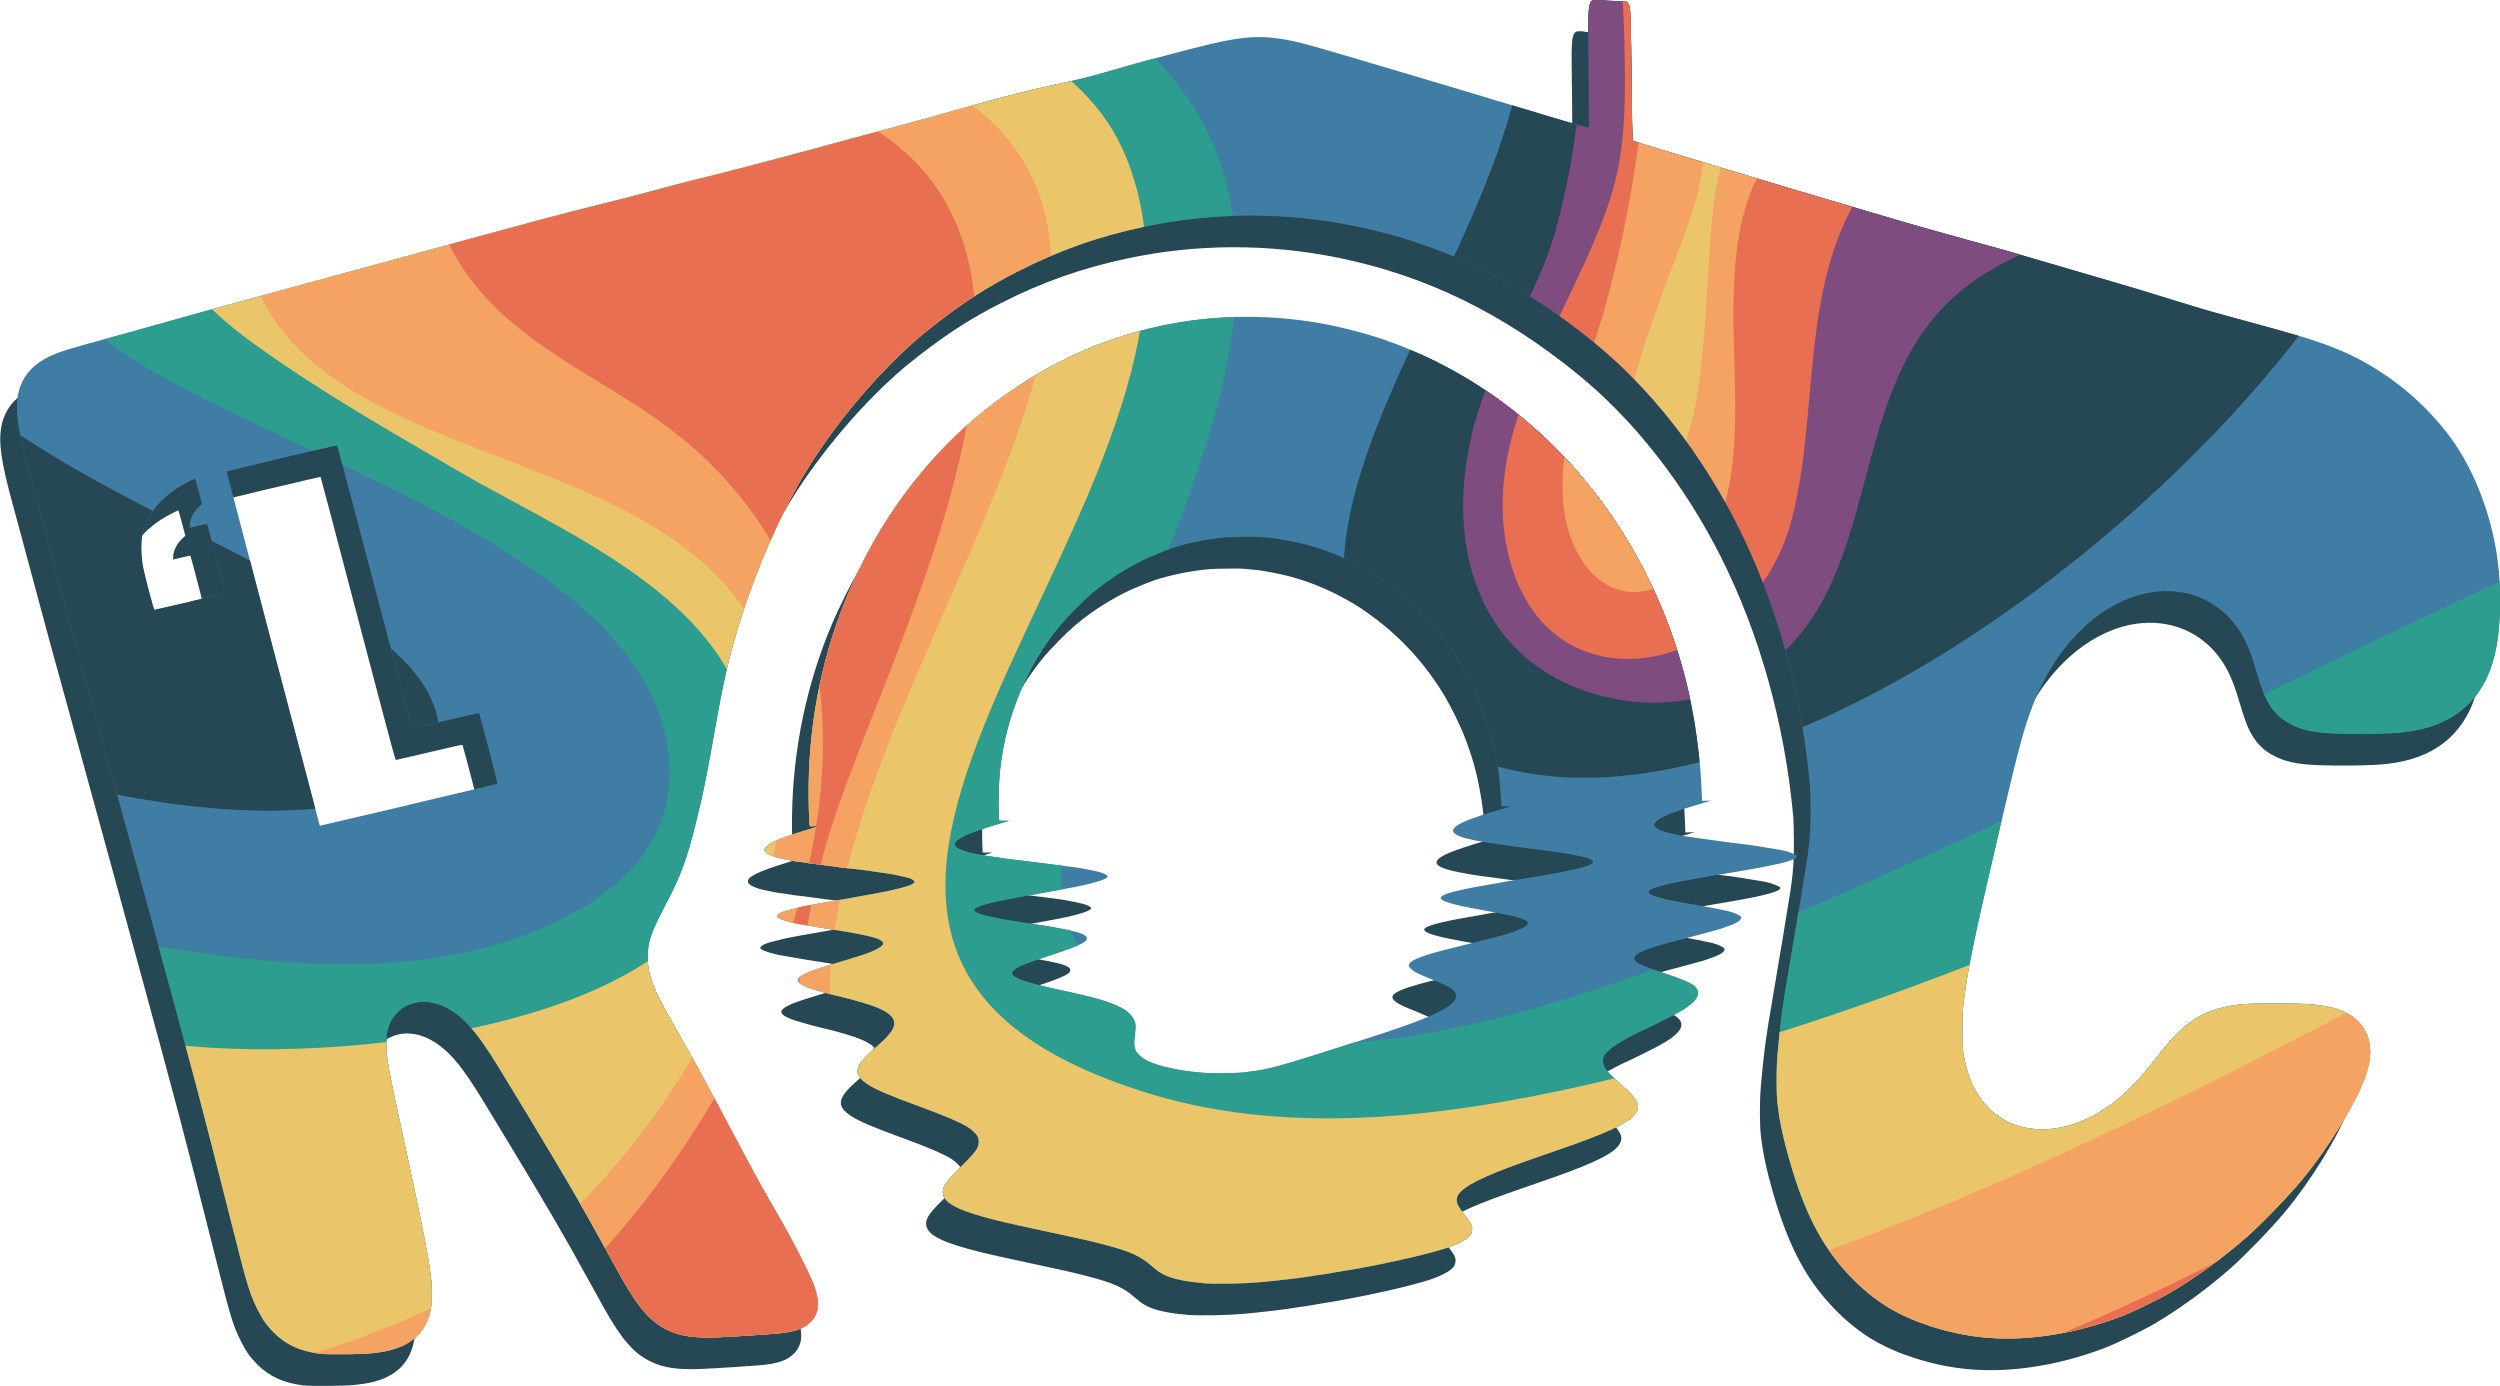 <svg xmlns="http://www.w3.org/2000/svg" xmlns:xlink="http://www.w3.org/1999/xlink" id="Livello_2" data-name="Livello 2" viewBox="0 0 196.68 109.05"><defs><style>      .cls-1, .cls-2, .cls-3, .cls-4, .cls-5, .cls-6, .cls-7, .cls-8, .cls-9 {        stroke-width: 0px;      }      .cls-1, .cls-7 {        fill: #264754;      }      .cls-2 {        fill: #eac56a;      }      .cls-2, .cls-4, .cls-5, .cls-6, .cls-7, .cls-8 {        fill-rule: evenodd;      }      .cls-10 {        clip-path: url(#clippath);      }      .cls-3 {        fill: none;      }      .cls-4 {        fill: #f5a362;      }      .cls-5 {        fill: #2c9d8f;      }      .cls-11 {        clip-path: url(#clippath-1);      }      .cls-6 {        fill: #e86f51;      }      .cls-8 {        fill: #7f4c80;      }      .cls-9 {        fill: #3f7da5;      }    </style><clipPath id="clippath"><path id="path3724-2" data-name="path3724" class="cls-3" d="M25.21,106.51c-1.6-.2-2.72-.71-3.68-1.68-.55-.55-.9-1.05-1.29-1.85-.58-1.17-.79-1.83-1.85-6.04-2.75-10.87-2.8-11.07-6.87-26.01-.4-1.47-1.42-5.18-2.26-8.25-.84-3.06-1.89-6.87-2.32-8.45-.43-1.58-1.05-3.81-1.36-4.94-.32-1.14-.86-3.16-1.22-4.5-.36-1.34-.98-3.66-1.39-5.17s-.84-3.09-.95-3.53c-.76-2.92-.87-4.37-.44-5.64.36-1.05,1.14-1.86,2.34-2.42.79-.37,1.54-.6,4.43-1.38,1-.27,2.85-.78,4.11-1.14,1.26-.36,3.13-.88,4.15-1.16,1.03-.28,5.78-1.57,10.56-2.88,17.16-4.68,16.42-4.48,20.28-5.44,1.18-.29,3.02-.77,4.09-1.06,1.88-.51,2.68-.72,4.96-1.27,1.28-.31,7.67-2.01,10.76-2.86,1.21-.33,3.08-.84,4.17-1.13,1.09-.29,2.83-.77,3.86-1.07,3.24-.93,5.53-1.52,7.72-1.99,1.85-.39,2.69-.6,3.84-.93.51-.15,1.33-.38,1.83-.53,1.61-.46,4.99-1.35,6.44-1.7,2.83-.67,4.28-.73,6.45-.29.93.19,2.17.54,6.33,1.78,1.15.34,2.91.86,3.91,1.16,1,.29,2.78.83,3.95,1.18s2.83.86,3.69,1.11,2.43.73,3.5,1.05c1.07.32,1.97.58,2.01.57.04,0,.06-.04.05-.09,0-.04-.01-1.03-.01-2.19,0-1.16-.01-3.02-.03-4.13-.05-2.77,0-3.33.26-3.58.08-.08.14-.09.43-.09.18,0,.32.02.31.03-.02.03.79.08,1.5.09.49,0,.54.02.66.25.08.15.1.27.12.55.06,1.45.1,3.49.12,5.94.03,3.59.05,4.22.14,4.27.04.02,1.38.43,2.98.91,1.6.48,3.72,1.12,4.7,1.42,2.63.8,6.28,1.89,8.27,2.47.96.28,2.52.74,3.46,1.02,2.48.74,4.83,1.4,6.91,1.97,2.43.66,2.92.79,6.27,1.78,1.58.47,3.67,1.08,4.64,1.36,2.16.63,3,.88,4.72,1.42,2.21.69,3.16.97,4.88,1.44,5.82,1.58,6.71,1.85,8.35,2.5,3.46,1.37,6.64,3.8,8.94,6.82,2.14,2.82,3.63,6.88,3.97,10.82.21,2.4.07,4.91-.37,6.62-.84,3.31-3.01,5.29-6.44,5.86-.73.12-1.26.17-2.57.21-1.25.04-3.4.02-4.23-.05-1.15-.09-1.94-.28-2.67-.64-.97-.47-1.62-1.15-2.11-2.2-.21-.45-.38-.96-.71-2.06-.43-1.47-.81-2.37-1.33-3.17-1.85-2.84-5.28-3.84-8.68-2.52-3.18,1.23-5.93,4.26-7.51,8.27-.76,1.92-1.18,3.51-2.9,10.88-1.82,7.81-2.29,10.08-2.62,12.81-.1.85-.11,3.1,0,3.77.29,1.88.94,3.3,1.97,4.34,1.06,1.06,2.36,1.62,3.95,1.69,1.98.09,4.18-.73,6.09-2.25,1.02-.82,1.78-1.62,2.99-3.14.95-1.2,1.34-1.67,1.8-2.13,1.38-1.38,2.77-2.02,4.95-2.3.84-.1,4.75-.1,5.75,0,1.81.19,2.84.58,3.6,1.38,1.02,1.07,1.18,2.55.48,4.42-.79,2.13-2.97,5.65-4.97,8.04-1.08,1.3-3.08,3.36-4.29,4.44-1.81,1.6-4.14,3.29-6.12,4.44-.73.42-2.75,1.41-3.47,1.7-1.5.6-3.17,1.09-4.73,1.4-3.86.75-7.14.6-10.53-.49-2.46-.79-4.22-1.83-5.94-3.51-2.44-2.38-3.91-5.07-5.18-9.46-.53-1.84-.82-3.21-.97-4.56-.1-.88-.1-2.69,0-3.83.21-2.45.38-3.81.86-6.54.53-3.08,1.39-8.29,1.5-9.06.21-1.6.24-2.04.24-3.61,0-.88-.02-1.7-.05-2.03-.68-7.35-2.65-14.39-5.72-20.48-2.86-5.66-6.76-10.65-11.14-14.24-5.92-4.85-12.03-7.83-18.88-9.23-5.56-1.14-11.23-1.12-16.73.06-3.54.76-6.61,1.84-9.87,3.5-2.29,1.16-4.19,2.38-6.34,4.05-1.49,1.15-2.47,2.03-3.81,3.39-2.48,2.53-4.83,5.53-6.55,8.38-2.11,3.5-4.22,8.46-5.5,12.92-.67,2.33-1.01,3.9-1.78,8.27-.52,2.91-.74,4.01-1.28,6.2-.73,2.98-1.21,4.3-2.42,6.59-1.16,2.2-1.4,2.92-1.41,4.11,0,.65.06,1.06.28,1.76.3.95.61,1.58,2.16,4.29,1.18,2.06,2.08,3.72,3.73,6.83,2.27,4.28,2.56,4.82,3.77,6.91,1,1.74,1.35,2.38,2.09,3.83.66,1.31.94,1.91,1.12,2.45.41,1.19.29,2.05-.37,2.69-.53.51-1.21.75-2.56.88-.66.06-3.34.24-4.54.29-2.01.09-3.15-.07-4.21-.61-1.28-.64-2.21-1.72-3.54-4.07-.1-.18-.68-1.23-1.29-2.33-2-3.64-3.06-5.45-6.23-10.7-2.3-3.81-2.52-4.15-3.13-5.07-.61-.9-1.08-1.49-1.62-2.03-1.49-1.48-3.22-1.95-4.62-1.27-.32.16-.44.24-.73.54-.41.41-.63.81-.78,1.4-.08.31-.09.47-.09,1.09,0,1.2.03,1.36,1.94,10.17,1.03,4.78,1.46,7.01,1.6,8.48.05.54.05,1.5,0,1.89-.29,2.11-1.6,3.32-3.99,3.68-.83.13-1.25.15-2.76.17-1.12.01-1.66,0-1.97-.04h0ZM32.15,63.32c3.83-.9,6.97-1.65,6.98-1.66.03-.03-1.39-5.49-1.44-5.55-.01-.02-1.19.24-2.61.58-1.42.33-2.61.61-2.63.61-.03,0-.42-1.41-.99-3.58-.52-1.97-1.84-6.98-2.93-11.13-1.09-4.16-1.99-7.56-2-7.56-.03-.03-8.7,2.04-8.7,2.07,0,.05,7.3,27.79,7.32,27.83,0,.02.02.03.03.03s3.14-.74,6.97-1.63ZM14.95,47.33c1.5-.35,2.74-.65,2.75-.67.02-.02-1.37-5.4-1.41-5.44-.01-.01-.32.05-.69.14l-.67.16v-.21c0-.47.31-1.08.76-1.48l.2-.18-.26-.99c-.14-.54-.27-.99-.28-1-.03-.03-.95.44-1.36.71-1.43.93-2.41,2.17-2.74,3.43-.19.73-.18,1.89.02,2.91.04.2.24,1.02.45,1.82.29,1.1.39,1.45.44,1.45.03,0,1.29-.29,2.79-.64h0ZM94.58,100.93c-1.16-.08-2.28-.31-2.9-.6-.41-.19-.61-.33-1.07-.73-.9-.79-1.69-1.15-3.68-1.67-1.35-.35-1.88-.47-4.56-1.04-3.59-.77-4.52-.99-5.81-1.4-1.67-.53-2.38-1.04-2.39-1.71,0-.46.27-.86,1.42-1.99.95-.94,1.19-1.22,1.33-1.55.11-.25.11-.6,0-.82-.09-.19-.43-.52-.75-.73-.6-.38-1.87-.93-3.87-1.66-2.26-.82-3.38-1.3-4-1.7-1.25-.81-1.13-1.45.54-2.88.9-.77,1.38-1.33,1.48-1.7.23-.87-.73-1.46-3.56-2.18-.44-.11-.92-.23-1.05-.26-.37-.08-1.67-.45-2.01-.57-.61-.22-.92-.43-.92-.62,0-.31.69-.65,2.25-1.12.33-.1.71-.22.83-.26.12-.04.4-.12.61-.18.38-.11,1.3-.4,1.76-.56.44-.15.99-.43,1.13-.58.13-.13.14-.15.1-.27-.04-.1-.1-.15-.33-.26-.28-.13-.51-.19-1.52-.4-.61-.12-1.7-.31-1.92-.33-.21-.02-1.29-.2-2.13-.35-.37-.07-.72-.13-.79-.14-.46-.07-1.22-.29-1.49-.43-.38-.19-.02-.46.92-.68.29-.07.59-.14.66-.17.19-.06,2.42-.47,3.59-.66.33-.05.64-.11.69-.12.04-.01.38-.08.75-.14,2.78-.48,4.05-.83,4.05-1.1,0-.08-.14-.19-.34-.27-.13-.05-1.28-.31-1.57-.35-.1-.01-.47-.07-.83-.12-1.05-.16-1.93-.27-2.11-.28-.17,0-1.06-.12-2.13-.27-.33-.05-.69-.09-.8-.1-.11,0-.44-.05-.72-.1-.28-.05-.6-.09-.7-.1-.1,0-.46-.07-.79-.14-.33-.07-.63-.13-.67-.14-.39-.08-.88-.29-1.03-.44-.38-.38.28-.82,2.17-1.43.41-.14.99-.31,1.27-.4s.58-.18.65-.21c.11-.05.09-.05-.25-.03-.37.03-.37.02-.39-.07-.05-.21-.1-2.18-.08-3.2.07-5.27,1.15-10.45,3.19-15.22.47-1.11,1.41-3,1.96-3.95,2.93-5.09,6.72-9.16,11.39-12.22,6.92-4.55,15.06-6.29,23.24-4.98,1.73.28,3.94.83,5.51,1.38,4.57,1.6,8.64,4.04,12.26,7.36,4.79,4.39,8.48,10.13,10.61,16.54,1.06,3.18,1.68,6.29,2,10.01.04.43.12,1.96.12,2.25v.11s.38-.01.38-.01h.37s-.32.08-.32.08c-.18.05-.6.18-.93.28-1.69.5-2.83.97-3.11,1.28-.08.09-.15.2-.15.24,0,.19.26.38.73.54.26.09,1.42.35,1.7.38.1.01.48.07.84.12s.99.14,1.42.2,1.05.14,1.4.19.71.09.81.1c.34.02,2.24.32,3.12.48.52.1,1.22.37,1.22.48,0,.27-1.17.6-3.83,1.06-.66.11-1.22.21-2.82.48-1.16.19-3.04.54-3.31.61-1.31.32-1.68.46-1.71.63-.04.31.88.57,3.84,1.07.98.17,2.09.39,2.49.49.48.13.9.34.94.46.05.22-.34.48-1.08.72-.19.06-.36.13-.38.14-.02.02-.3.1-.61.18-.31.08-.62.17-.69.19s-.74.2-1.5.4c-2.34.61-2.68.71-3.57,1.08-.34.14-.58.35-.58.51,0,.31.53.58,2.31,1.17,1.41.47,2.14.78,2.4,1.01.71.62.22,1.32-1.63,2.31-.47.25-2.34,1.17-2.7,1.32-.36.15-1.5.79-1.86,1.03-.45.31-.84.69-.93.91-.08.19-.07.54.02.73.15.32.48.69,1.18,1.31.84.75,1.06.96,1.27,1.28.26.4.3.65.14.98-.35.73-1.72,1.45-5.05,2.64-.57.2-1.37.48-2.61.91-3.66,1.25-5.49,2.07-6.18,2.76-.24.24-.33.42-.33.68,0,.28.16.58.63,1.16.45.57.59.82.59,1.09,0,.45-.25.73-1,1.1-.47.23-.66.31-1.53.57-1.73.52-5.25,1.28-7.84,1.69-.28.04-.64.11-.81.14s-.52.09-.79.12-.56.08-.65.1c-.42.09-2.86.38-4.03.48-1.43.12-3.37.16-4.54.08h0ZM98.08,84.34c1.79-.2,2.46-.39,9.52-2.66,3.64-1.17,5.34-1.84,6.27-2.47.43-.29.65-.54.67-.79.05-.48-.25-.7-1.87-1.36-1.05-.42-1.4-.59-1.63-.8-.19-.17-.23-.26-.17-.42.14-.33,1.18-.72,3.44-1.27.61-.15,1.21-.3,1.32-.33.11-.03.72-.18,1.35-.34,1.74-.43,2.74-.78,3.06-1.05.2-.17.2-.29,0-.42-.36-.24-1.22-.44-3.84-.91-2.37-.43-3.21-.75-2.72-1.05.41-.25,1.69-.55,4.1-.95.33-.06.7-.12.81-.15.11-.02.49-.09.83-.14,3.22-.5,5.29-.92,5.87-1.2.46-.22.25-.43-.65-.64-.4-.1-1.59-.31-1.87-.34-.11-.01-.44-.06-.73-.1s-.9-.13-1.36-.18c-.46-.06-1.1-.14-1.42-.19-.32-.05-.66-.09-.75-.1-.34-.03-1.61-.23-2.29-.37-2.05-.41-2.24-.87-.63-1.55.4-.17,1.68-.6,2.44-.81.25-.07.57-.17.73-.22l.28-.1h-.36s-.36.02-.36.02l-.05-.81c-.03-.45-.07-1.01-.09-1.26-.12-1.13-.44-2.77-.71-3.7-.05-.18-.14-.49-.2-.67-.1-.34-.42-1.24-.61-1.71-.31-.77-1.02-2.22-1.46-2.96-1.44-2.44-3.35-4.57-5.55-6.21-.97-.72-1.39-1-2.37-1.54-1.91-1.05-3.81-1.72-5.91-2.09-.78-.14-.93-.16-1.56-.21-.18-.01-.35-.03-.38-.04-.11-.03-2.2-.02-2.7.02-1.66.13-3.77.59-5,1.1-.1.04-.32.13-.49.2-1.72.67-3.68,1.86-5.2,3.16-.56.48-1.87,1.8-2.34,2.36-1.08,1.3-1.82,2.43-2.61,3.99-1.24,2.46-2,5.12-2.25,7.92-.06.71-.09,2.21-.06,2.93l.03.64h.39s.39,0,.39,0l-.53.16c-1.66.49-2.56.81-3.15,1.12-.71.38-.78.69-.21.96.27.13,1.13.37,1.51.42.15.02.56.09.9.14.79.13,1.77.26,2.09.29.13.01.51.06.83.1.32.04.92.12,1.34.17.41.05,1,.12,1.3.16.3.04.65.09.77.1.59.06,1.92.31,2.37.45.41.13.57.24.51.36-.07.12-.44.27-1.14.46-.76.2-1.38.33-3.93.78-3.57.64-4.57.86-5.13,1.12-.37.18-.38.29-.04.46.37.18,1.59.45,2.88.64.16.02.55.08.87.14.32.05.68.11.79.12.68.07,2.79.46,3.28.6.42.12.7.26.77.39.18.36-.34.62-2.91,1.47-1.86.61-2.51.88-2.79,1.13-.56.49.36.88,3.92,1.64,1.62.35,2.56.58,3.24.81,1.4.46,2.08.92,2.33,1.59.08.21.09.28.06.66-.01.23-.04.5-.06.59s-.03.32-.03.51c.02.42.13.67.43.93.25.22.24.21.54.38.93.5,2.98.92,4.99,1.01.66.03,2.37-.01,2.92-.08h0Z"></path></clipPath><clipPath id="clippath-1"><rect class="cls-3" x="-79.62" y="-18.17" width="357.24" height="142.89"></rect></clipPath></defs><g id="Livello_1-2" data-name="Livello 1"><g><path id="path3724" class="cls-1" d="M23.9,109c-1.6-.2-2.72-.71-3.68-1.68-.55-.55-.9-1.05-1.29-1.85-.58-1.17-.79-1.83-1.85-6.04-2.75-10.87-2.8-11.07-6.87-26.01-.4-1.47-1.42-5.18-2.26-8.25-.84-3.06-1.89-6.87-2.32-8.45-.43-1.58-1.05-3.81-1.36-4.94-.32-1.14-.86-3.16-1.22-4.5s-.98-3.66-1.39-5.17c-.41-1.5-.84-3.09-.95-3.53-.76-2.92-.87-4.37-.44-5.64.36-1.05,1.14-1.86,2.34-2.42.79-.37,1.54-.6,4.43-1.38,1-.27,2.85-.78,4.11-1.14,1.26-.36,3.13-.88,4.15-1.16,1.03-.28,5.78-1.57,10.56-2.88,17.16-4.68,16.42-4.48,20.28-5.44,1.18-.29,3.02-.77,4.09-1.06,1.88-.51,2.68-.72,4.96-1.27,1.28-.31,7.67-2.01,10.76-2.86,1.21-.33,3.08-.84,4.17-1.13,1.09-.29,2.83-.77,3.86-1.07,3.24-.93,5.53-1.52,7.72-1.99,1.85-.39,2.69-.6,3.84-.93.51-.15,1.33-.38,1.83-.53,1.61-.46,4.99-1.35,6.44-1.7,2.83-.67,4.28-.73,6.45-.29.93.19,2.17.54,6.33,1.78,1.15.34,2.91.86,3.91,1.16,1,.29,2.78.83,3.95,1.18s2.83.86,3.69,1.11,2.43.73,3.5,1.05c1.07.32,1.97.58,2.01.57.04,0,.06-.04.05-.09,0-.04-.01-1.03-.01-2.19,0-1.16-.01-3.02-.03-4.13-.05-2.77,0-3.33.26-3.58.08-.08.14-.09.43-.09.18,0,.32.02.31.03-.02.03.79.08,1.5.09.49,0,.54.02.66.25.08.15.1.27.12.55.06,1.45.1,3.49.12,5.94.03,3.59.05,4.22.14,4.27.04.02,1.38.43,2.98.91,1.6.48,3.72,1.12,4.7,1.42,2.63.8,6.28,1.89,8.27,2.47.96.28,2.52.74,3.46,1.02,2.48.74,4.83,1.4,6.91,1.97,2.43.66,2.92.79,6.27,1.78,1.58.47,3.67,1.08,4.64,1.36,2.16.63,3,.88,4.72,1.42,2.21.69,3.16.97,4.88,1.44,5.82,1.58,6.71,1.85,8.35,2.5,3.46,1.37,6.64,3.8,8.94,6.82,2.14,2.82,3.63,6.88,3.97,10.82.21,2.4.07,4.91-.37,6.62-.84,3.31-3.01,5.29-6.44,5.86-.73.12-1.26.17-2.57.21-1.25.04-3.4.02-4.23-.05-1.15-.09-1.94-.28-2.67-.64-.97-.47-1.62-1.15-2.11-2.2-.21-.45-.38-.96-.71-2.06-.43-1.47-.81-2.37-1.33-3.17-1.85-2.84-5.28-3.84-8.68-2.52-3.18,1.23-5.93,4.26-7.51,8.27-.76,1.92-1.18,3.51-2.9,10.88-1.82,7.81-2.29,10.08-2.62,12.81-.1.85-.11,3.1,0,3.77.29,1.88.94,3.3,1.97,4.34,1.06,1.06,2.36,1.62,3.95,1.69,1.98.09,4.18-.73,6.09-2.25,1.02-.82,1.78-1.62,2.99-3.14.95-1.2,1.34-1.67,1.8-2.13,1.38-1.38,2.77-2.02,4.95-2.3.84-.1,4.75-.1,5.75,0,1.81.19,2.84.58,3.6,1.38,1.02,1.07,1.18,2.55.48,4.42-.79,2.13-2.97,5.65-4.97,8.04-1.08,1.3-3.08,3.36-4.29,4.44-1.81,1.6-4.14,3.29-6.12,4.44-.73.42-2.75,1.41-3.47,1.7-1.5.6-3.17,1.09-4.73,1.4-3.86.75-7.14.6-10.53-.49-2.46-.79-4.22-1.83-5.94-3.51-2.44-2.38-3.91-5.07-5.18-9.46-.53-1.84-.82-3.21-.97-4.56-.1-.88-.1-2.69,0-3.83.21-2.45.38-3.81.86-6.54.53-3.08,1.39-8.29,1.5-9.06.21-1.6.24-2.04.24-3.61,0-.88-.02-1.7-.05-2.03-.68-7.35-2.65-14.39-5.72-20.48-2.86-5.66-6.76-10.65-11.14-14.24-5.92-4.85-12.03-7.83-18.88-9.23-5.56-1.14-11.23-1.12-16.73.06-3.54.76-6.61,1.84-9.87,3.5-2.29,1.16-4.19,2.38-6.34,4.05-1.49,1.15-2.47,2.03-3.81,3.39-2.48,2.53-4.83,5.53-6.55,8.38-2.11,3.5-4.22,8.46-5.5,12.92-.67,2.33-1.01,3.9-1.78,8.27-.52,2.91-.74,4.01-1.28,6.2-.73,2.98-1.21,4.3-2.42,6.59-1.16,2.2-1.4,2.92-1.41,4.11,0,.65.06,1.06.28,1.76.3.95.61,1.58,2.16,4.29,1.18,2.06,2.08,3.72,3.73,6.83,2.27,4.28,2.56,4.82,3.77,6.91,1,1.74,1.35,2.38,2.09,3.83.66,1.31.94,1.91,1.12,2.45.41,1.19.29,2.05-.37,2.69-.53.51-1.21.75-2.56.88-.66.06-3.34.24-4.54.29-2.01.09-3.15-.07-4.21-.61-1.28-.64-2.21-1.72-3.54-4.07-.1-.18-.68-1.23-1.29-2.33-2-3.64-3.06-5.45-6.23-10.7-2.3-3.81-2.52-4.15-3.13-5.07-.61-.9-1.08-1.49-1.62-2.03-1.49-1.48-3.22-1.95-4.62-1.27-.32.16-.44.24-.73.54-.41.41-.63.81-.78,1.4-.08.31-.09.47-.09,1.09,0,1.2.03,1.36,1.94,10.17,1.03,4.78,1.46,7.01,1.6,8.48.05.54.05,1.5,0,1.89-.29,2.11-1.6,3.32-3.99,3.68-.83.13-1.25.15-2.76.17-1.12.01-1.66,0-1.97-.04h0ZM30.84,65.81c3.83-.9,6.97-1.65,6.98-1.66.03-.03-1.39-5.49-1.44-5.55-.01-.02-1.19.24-2.61.58s-2.61.61-2.63.61c-.03,0-.42-1.41-.99-3.58-.52-1.97-1.84-6.98-2.93-11.13-1.09-4.16-1.99-7.56-2-7.56-.03-.03-8.7,2.04-8.7,2.07,0,.05,7.3,27.79,7.32,27.83,0,.02.02.03.03.03s3.14-.74,6.97-1.63ZM13.64,49.83c1.5-.35,2.74-.65,2.75-.67.02-.02-1.37-5.4-1.41-5.44-.01-.01-.32.05-.69.14l-.67.16v-.21c0-.47.31-1.08.76-1.48l.2-.18-.26-.99c-.14-.54-.27-.99-.28-1-.03-.03-.95.44-1.36.71-1.43.93-2.41,2.17-2.74,3.43-.19.73-.18,1.89.02,2.91.04.2.24,1.02.45,1.82.29,1.1.39,1.45.44,1.45.03,0,1.29-.29,2.79-.64h0ZM93.27,103.42c-1.16-.08-2.28-.31-2.9-.6-.41-.19-.61-.33-1.07-.73-.9-.79-1.69-1.15-3.68-1.67-1.35-.35-1.88-.47-4.56-1.04-3.59-.77-4.52-.99-5.81-1.4-1.67-.53-2.38-1.04-2.39-1.71,0-.46.27-.86,1.42-1.99.95-.94,1.19-1.22,1.33-1.55.11-.25.11-.6,0-.82-.09-.19-.43-.52-.75-.73-.6-.38-1.87-.93-3.87-1.66-2.26-.82-3.38-1.3-4-1.7-1.25-.81-1.13-1.45.54-2.88.9-.77,1.38-1.33,1.48-1.7.23-.87-.73-1.46-3.56-2.18-.44-.11-.92-.23-1.05-.26-.37-.08-1.67-.45-2.01-.57-.61-.22-.92-.43-.92-.62,0-.31.69-.65,2.25-1.12.33-.1.71-.22.83-.26.12-.04.4-.12.61-.18.38-.11,1.3-.4,1.76-.56.44-.15.99-.43,1.13-.58.13-.13.14-.15.1-.27-.04-.1-.1-.15-.33-.26-.28-.13-.51-.19-1.52-.4-.61-.12-1.7-.31-1.92-.33-.21-.02-1.29-.2-2.13-.35-.37-.07-.72-.13-.79-.14-.46-.07-1.22-.29-1.49-.43-.38-.19-.02-.46.92-.68.29-.07.59-.14.66-.17.19-.06,2.42-.47,3.59-.66.33-.05.64-.11.69-.12.04-.01.38-.08.75-.14,2.78-.48,4.05-.83,4.05-1.1,0-.08-.14-.19-.34-.27-.13-.05-1.28-.31-1.57-.35-.1-.01-.47-.07-.83-.12-1.05-.16-1.93-.27-2.11-.28-.17,0-1.06-.12-2.13-.27-.33-.05-.69-.09-.8-.1-.11,0-.44-.05-.72-.1-.28-.05-.6-.09-.7-.1-.1,0-.46-.07-.79-.14-.33-.07-.63-.13-.67-.14-.39-.08-.88-.29-1.03-.44-.38-.38.28-.82,2.17-1.43.41-.14.99-.31,1.27-.4s.58-.18.65-.21c.11-.05.09-.05-.25-.03-.37.03-.37.02-.39-.07-.05-.21-.1-2.18-.08-3.2.07-5.27,1.15-10.45,3.19-15.22.47-1.11,1.41-3,1.96-3.95,2.93-5.09,6.72-9.16,11.39-12.22,6.92-4.55,15.06-6.29,23.24-4.98,1.73.28,3.94.83,5.51,1.38,4.57,1.6,8.64,4.04,12.26,7.36,4.79,4.39,8.48,10.13,10.61,16.54,1.06,3.18,1.68,6.29,2,10.01.04.43.12,1.96.12,2.25v.11s.38-.01.38-.01h.37s-.32.08-.32.08c-.18.05-.6.18-.93.28-1.69.5-2.83.97-3.11,1.28-.08.09-.15.2-.15.24,0,.19.26.38.73.54.26.09,1.42.35,1.7.38.1.01.48.07.84.12s.99.14,1.42.2,1.05.14,1.4.19.71.09.81.1c.34.02,2.24.32,3.12.48.52.1,1.22.37,1.22.48,0,.27-1.17.6-3.83,1.06-.66.11-1.22.21-2.82.48-1.16.19-3.04.54-3.31.61-1.31.32-1.68.46-1.71.63-.04.31.88.57,3.84,1.07.98.17,2.09.39,2.49.49.48.13.9.34.94.46.05.22-.34.48-1.08.72-.19.06-.36.13-.38.14-.02.02-.3.1-.61.18-.31.08-.62.17-.69.19s-.74.2-1.5.4c-2.34.61-2.68.71-3.57,1.08-.34.14-.58.35-.58.51,0,.31.53.58,2.31,1.17,1.41.47,2.14.78,2.4,1.01.71.62.22,1.32-1.63,2.31-.47.25-2.34,1.17-2.7,1.32-.36.15-1.5.79-1.86,1.03-.45.31-.84.69-.93.91-.08.19-.07.54.02.73.15.32.48.69,1.18,1.31.84.75,1.06.96,1.27,1.28.26.4.3.65.14.98-.35.73-1.72,1.45-5.05,2.64-.57.2-1.37.48-2.61.91-3.66,1.25-5.49,2.07-6.18,2.76-.24.24-.33.42-.33.68,0,.28.16.58.63,1.16.45.57.59.82.59,1.09,0,.45-.25.73-1,1.1-.47.23-.66.31-1.53.57-1.73.52-5.25,1.28-7.84,1.69-.28.04-.64.11-.81.14s-.52.09-.79.12-.56.08-.65.1c-.42.09-2.86.38-4.03.48-1.43.12-3.37.16-4.54.08h0ZM96.78,86.84c1.79-.2,2.46-.39,9.52-2.66,3.64-1.17,5.34-1.84,6.27-2.47.43-.29.65-.54.67-.79.05-.48-.25-.7-1.87-1.36-1.05-.42-1.4-.59-1.63-.8-.19-.17-.23-.26-.17-.42.14-.33,1.18-.72,3.44-1.27.61-.15,1.21-.3,1.32-.33.11-.03.72-.18,1.35-.34,1.74-.43,2.74-.78,3.06-1.05.2-.17.2-.29,0-.42-.36-.24-1.22-.44-3.84-.91-2.37-.43-3.21-.75-2.72-1.05.41-.25,1.69-.55,4.1-.95.33-.06.7-.12.81-.15.11-.02.49-.09.83-.14,3.22-.5,5.29-.92,5.87-1.2.46-.22.25-.43-.65-.64-.4-.1-1.59-.31-1.87-.34-.11-.01-.44-.06-.73-.1s-.9-.13-1.36-.18c-.46-.06-1.1-.14-1.42-.19-.32-.05-.66-.09-.75-.1-.34-.03-1.61-.23-2.29-.37-2.05-.41-2.24-.87-.63-1.55.4-.17,1.68-.6,2.44-.81.25-.07.57-.17.73-.22l.28-.1h-.36s-.36.02-.36.02l-.05-.81c-.03-.45-.07-1.01-.09-1.26-.12-1.13-.44-2.77-.71-3.7-.05-.18-.14-.49-.2-.67-.1-.34-.42-1.24-.61-1.71-.31-.77-1.02-2.22-1.46-2.96-1.44-2.44-3.35-4.57-5.55-6.21-.97-.72-1.39-1-2.37-1.54-1.91-1.05-3.81-1.72-5.91-2.09-.78-.14-.93-.16-1.56-.21-.18-.01-.35-.03-.38-.04-.11-.03-2.2-.02-2.7.02-1.66.13-3.77.59-5,1.1-.1.04-.32.13-.49.2-1.72.67-3.68,1.86-5.2,3.16-.56.48-1.87,1.8-2.34,2.36-1.08,1.3-1.82,2.43-2.61,3.99-1.24,2.46-2,5.12-2.25,7.92-.06.71-.09,2.21-.06,2.93l.03.64h.39s.39,0,.39,0l-.53.16c-1.66.49-2.56.81-3.15,1.12-.71.38-.78.69-.21.96.27.13,1.13.37,1.51.42.15.02.56.09.9.14.79.13,1.77.26,2.09.29.13.01.51.06.83.1.32.04.92.12,1.34.17.41.05,1,.12,1.3.16.3.04.65.09.77.1.59.06,1.92.31,2.37.45.41.13.57.24.51.36-.07.12-.44.27-1.14.46-.76.2-1.38.33-3.93.78-3.57.64-4.57.86-5.13,1.12-.37.18-.38.29-.04.46.37.18,1.59.45,2.88.64.16.02.55.08.87.14.32.05.68.11.79.12.68.07,2.79.46,3.28.6.42.12.7.26.77.39.18.36-.34.62-2.91,1.47-1.86.61-2.51.88-2.79,1.13-.56.49.36.88,3.92,1.64,1.62.35,2.56.58,3.24.81,1.4.46,2.08.92,2.33,1.59.08.21.09.28.06.66-.01.23-.04.5-.06.59s-.03.32-.03.51c.02.42.13.67.43.93.25.22.24.21.54.38.93.5,2.98.92,4.99,1.01.66.03,2.37-.01,2.92-.08h0Z"></path><g class="cls-10"><g class="cls-11"><g><rect class="cls-9" x="-79.63" y="-18.17" width="357.23" height="142.89"></rect><path class="cls-5" d="M-81.88-33.99c18.19-2.51,65.05-9.57,54,25.98-2.91,9.39-9.07,17.09-12.27,26.26-9.89,28.4,15.74,46.84,38.87,53.09,7.65,2.06,15.5,3.75,23.4,4.33,7.04.52,14.56.1,21.11-2.9,4.27-1.95,8.77-5.24,9.34-10.48,2.09-19.29-34.97-26.95-45.48-36.55-2.48-2.27-3.68-5.34-3.1-8.78C8.86-12.22,80.31-15.28,94.25,8.99c12.87,22.43-19.77,55.26-8.24,66.9,34.63,34.99,164.63-90.46,206.57-36.45,5.39,6.95,9.25,15.16,10.67,24.01,1.68,10.47.38,21.36-.14,31.89-.72,14.79-2.71,32.96-10.12,45.97-18.66,32.79-90.58,27.47-121.33,26.94-16.66-.29-33.33-.51-49.98-.62-42.7-.27-85.43.53-128,4.29-17.21,1.52-49.22,9.16-65.59,2.96-11.09-4.2-18.96-39.67-18.97-51.16-.01-12.42,3.88-24.34,4.96-36.63.7-8.06-.31-16.54,1.51-24.42l2.52-96.67Z"></path><path class="cls-7" d="M-23.15-29.88C-4.26-12.49-40.66,17.73-27.33,41.27c12.74,22.49,65.06,29.33,61.7,15.02-3.41-14.51-56.92-20.06-43.2-49.47C.09-12.28,79.33-24.19,97.62-21.78c6.36.84,13.85,3.37,18,8.83,15.64,20.56-14.82,44.54-9.24,63.05,1.37,4.58,5.3,7.92,9.5,9.55,22.86,8.85,61.71-22.52,71.67-43.89,5.72-12.28,16.1-37,10.65-50.01-10.43-24.9-102.13-28.34-123.38-27.32-10.73.52-21.14,2.2-31.45,5.29L-23.15-29.88Z"></path><path class="cls-7" d="M201.69-37.75c21.81,23.1-18.14,54.67-9.96,65.42,9.59,12.6,35.91-.34,46.84-4.65,6.79-2.68,14.11-5.18,21.43-5.54,12.22-.59,19.37,8.8,30-4.03,4.79-5.78,7.23-13.3,7.73-20.86,2.14-32.13-33.52-41.95-57.43-35.26-12.01,3.36-22.96,9.42-33.05,16.89l-5.58-11.98Z"></path><path class="cls-2" d="M-29.99-21.02c3.37,9.02-2.63,17.29-6.56,24.97-5.31,10.37-14.15,27.49-11.18,39.51,2.64,10.68,11.01,20.07,19.8,25.68,12.46,7.96,28.47,11.8,42.91,13.16,10.77,1.02,32.36-.83,40.03-10.26,2.31-2.83,3.49-6.18,3.97-9.86,1.8-13.8-13.54-19.65-22.74-25.01-5.47-3.19-10.93-6.3-16.1-10C6.19,17.18,11.26,7.18,25.78,1.3c3.85-1.56,7.99-2.54,12.09-2.92,13.35-1.25,44.27-1.82,50.71,13.95,10.79,26.42-38.29,61.44,1.89,73.72,11.85,3.62,25.11,1.56,36.91-1.3,21.04-5.1,41.69-14.36,61.28-23.73,27.34-13.08,59.65-36.62,91.34-28.77,5.37,1.33,10.38,4.48,13.26,9.51,6.81,11.89,9.28,65.52,5.65,79.38-2.51,9.56-7.8,19.08-15.74,24.77-20.44,14.65-49.85,10.26-73.2,10.26-18.28,0-36.61-.07-54.87.95-17.35.98-34.29,5.21-51.36,8.26-9.05,1.62-18.45.71-27.55,1.07-11.38.45-22.75,1.55-34.12,2.17-33.03,1.81-116.28,16.8-142.47-6.97-17.96-16.31-13.76-56.4-14.74-78.86-.77-17.58-3.3-35.09-3.08-52.72.12-9.4,2.22-18.62,2.8-27.98.48-7.6-1.12-17.36,2.24-24.48,9.34-19.77,74.37-24.85,94.28-25.48l-11.08,26.82Z"></path><path class="cls-8" d="M107.62-23.14c2.73,1.67,5.76,2.73,8.25,4.87,10.09,8.66,9.78,24.27,6.56,36.23-1.24,4.58-3.89,8.4-5.57,12.77-3.45,8.96-2.17,19.64,7.12,23.36,3.75,1.5,8.14,1.66,11.89.06,12.64-5.41,8.7-21.15,16.91-29.87,3.51-3.72,7.97-4.98,12.52-6.72,6.84-2.62,13.63-5.61,18.84-11.1,4.69-4.94,6.8-12.3,8.41-18.87,1.26-5.11,2.02-10.31,3.23-15.42.55-2.33,2.67-5.22,2.63-7.63-.08-5.97-19.04-7.5-22.8-7.48-4.76.03-9.58.28-14.32.75-15.6,1.53-30.15,3.17-45.9,3.3l-7.77,15.75Z"></path><path class="cls-6" d="M113.19-21.99c11.6,4.98,14.34,12.93,14.6,25.24.09,4.17.19,8.4-1.11,12.4-2.76,8.49-9.85,17.47-8.23,26.91,2.43,14.15,19.3,11,22.56-1.89,2.08-8.23.64-18.03,5.31-25.39,5.41-8.51,19.04-11.76,17.06-24.37-2.93-18.66-30.67-17.91-44.18-21.38l-6.02,8.48Z"></path><path class="cls-4" d="M109.33-33.63c6.6,8.05,15.79,13.65,18.99,24.25,2.84,9.4.57,24.15-2.02,33.45-1.37,4.88-3.71,10.08-3.33,15.29.45,6.13,5.27,9.89,10.09,4.92,6.85-7.05.51-21.33,5.29-30.52,4.29-8.23,17.68-10.43,18.64-19.86,1.52-15.03-23.33-15.59-8.26-35.08l-39.4,7.54Z"></path><path class="cls-2" d="M124.4-26.23c2.27,2.21,4.73,4.74,6.13,7.67,4.03,8.46,5.07,24.57,3.04,33.72-1.01,4.54-7.79,17.84-5.03,22.1.71,1.09,2.14.41,2.84-.34,3.42-3.68,2.51-17.3,3.77-22.79,1.01-4.39,2.86-7.74,6.15-10.71,3.39-3.06,9.63-4.35,9.82-10,.33-9.75-12.44-14.65-11.41-24.56l-15.32,4.9Z"></path><path class="cls-5" d="M130.11-25.77c9.85,6.45,3.66,22.78,9.11,25.53,7.03,3.55,5.51-9.5,3.45-13.23-3.16-5.73-7.62-10.15-5.14-17.29l-7.43,4.98Z"></path><path class="cls-4" d="M-34.01-28.68c2.23,33.06-37.35,54.87-38.13,89.44-1.18,52.78,88.84,61.2,116.53,35.15,7.97-7.49,14.55-18.61,16.66-29.66,6.62-34.63-35.53-24.94-41.41-45.27C12.95-2.17,62.5,0,73.92,6.55c29.28,16.79-25.87,61.6-2.86,87.13,6.51,7.23,16.16,10.18,25.27,11.69,31.75,5.26,72.63-17.41,100.96-32.4,29.98-15.87,76.61-54.11,106.79-18.63,10.24,12.03,12.94,30.81,10.3,46.24-7.98,46.58-69.5,61.56-106.56,65.9-57.33,6.71-114.68,1.13-172.11.83-28.83-.15-104.37,11.54-126.58-13.18-9.48-10.56-11.54-25.87-13.42-39.61-2.67-19.64-4.23-41.34-.03-60.88,2.8-13.07,3.47-26.51,3.46-39.96,0-10.95-2.17-22.23-.29-33.13,4.09-23.56,46.68-28.88,64.57-33.05l2.56,23.8Z"></path><path class="cls-6" d="M291.48,43.16c-24.05,4.33-49.07,13.93-70.47,26.03-11.07,6.26-20.79,14.89-31.62,21.61-30.67,19.01-67.75,31.4-103.37,21.81-22.54-6.07-26.86-25.28-21.06-46.06,3.81-13.62,21.01-43.11,5.37-55.31-6.52-5.08-16.18-5.82-24.03-5.18-7.13.58-15.08,5.74-10.61,13.86,3.98,7.22,12.24,9.78,18.15,14.71,21.1,17.61,7.51,48.67-6.56,63.94-10,10.84-34.46,22.41-56.94,19.65-16.42-2.01-36.66-1.49-51.26-10.79-7.19-4.58-12.52-12.1-15.69-20.14C-95.13,40.3-25.06-10.47-46.04-36.22c-4.08-5.01-10.52-7.57-16.69-7.94-47.2-2.79-42.18,94.4-40.34,124.49,1.09,17.79.98,37.86,8.09,54.48,2.58,6.04,6.65,10.68,12.16,13.95,30.84,18.3,127.74,2.83,163.68.88,42.76-2.33,85.48-4.2,128.28-5.57,23.77-.77,47.47-2.33,71.27-1.72l11.08-99.19Z"></path><path class="cls-6" d="M19.43,138.64c12.22-.37,25.65-3.6,34.25-13.43,2.78-3.18,4.72-10.41,9.18-11.26,9-1.71,18.65,5.17,27.35,6.72,28.9,5.16,63.75-4.58,89.57-16.84,29.05-13.79,83.89-56.32,112.93-55.19,26.66,1.03,20.03,47.41,12.68,63.5-3.59,7.84-9.86,14.65-16.4,19.9-22.97,18.44-56.76,16.98-84.2,18.93-16.14,1.15-32.24,2.71-48.36,3.98-43.55,3.42-86.3,9.67-128.59,21.26l-8.41-37.57Z"></path><path class="cls-8" d="M98.64,131.49c60.71,11.45,95.08-10.85,144.45-44.4,12.2-8.29,28.46-20.71,43.76-20.53,22.56.27,25.3,31.42,26.76,48.86.62,7.27,2.9,17.21-1.07,23.8-11.01,18.29-52.15,20.98-70.42,24.62-28.42,5.67-55.99,13.05-83.18,23.43l-60.29-55.78Z"></path><path class="cls-7" d="M146.38,144.71c25.96,2.5,63.67-13.62,85.07-28.84,14.13-10.05,35.79-34.26,53.44-34.09,3.82.04,7.61,1.39,10.21,4.4,4.66,5.4,14.43,41.37,10.17,48.36-9.09,14.91-42.74,18.48-57.89,21.76-21.42,4.64-42.41,10.01-63.19,17.23l-37.8-28.82Z"></path><path class="cls-6" d="M1.46,127.43c-6.26-.99-12.36-2.82-18.6-3.79-13.52-2.09-41.2-3.82-51.93-10.81-9.95-6.47-16.15-18.71-19.65-30.09-2.93-9.51-4.96-20.98-2.12-30.73,2.67-9.16,7.2-17.78,12.28-25.7,7.53-11.75,33.7-40.75,19.73-56.4-2.79-3.13-7.17-4.34-11.12-4.55-17.64-.92-22.75,25.47-24.51,38.92-2.55,19.41-2.48,38.59-3.45,58.08-.97,19.33-4.24,43.93-1.5,62.87,1.56,10.8,6.09,22.11,9.93,32.22L1.46,127.43Z"></path></g></g></g></g></g></svg>